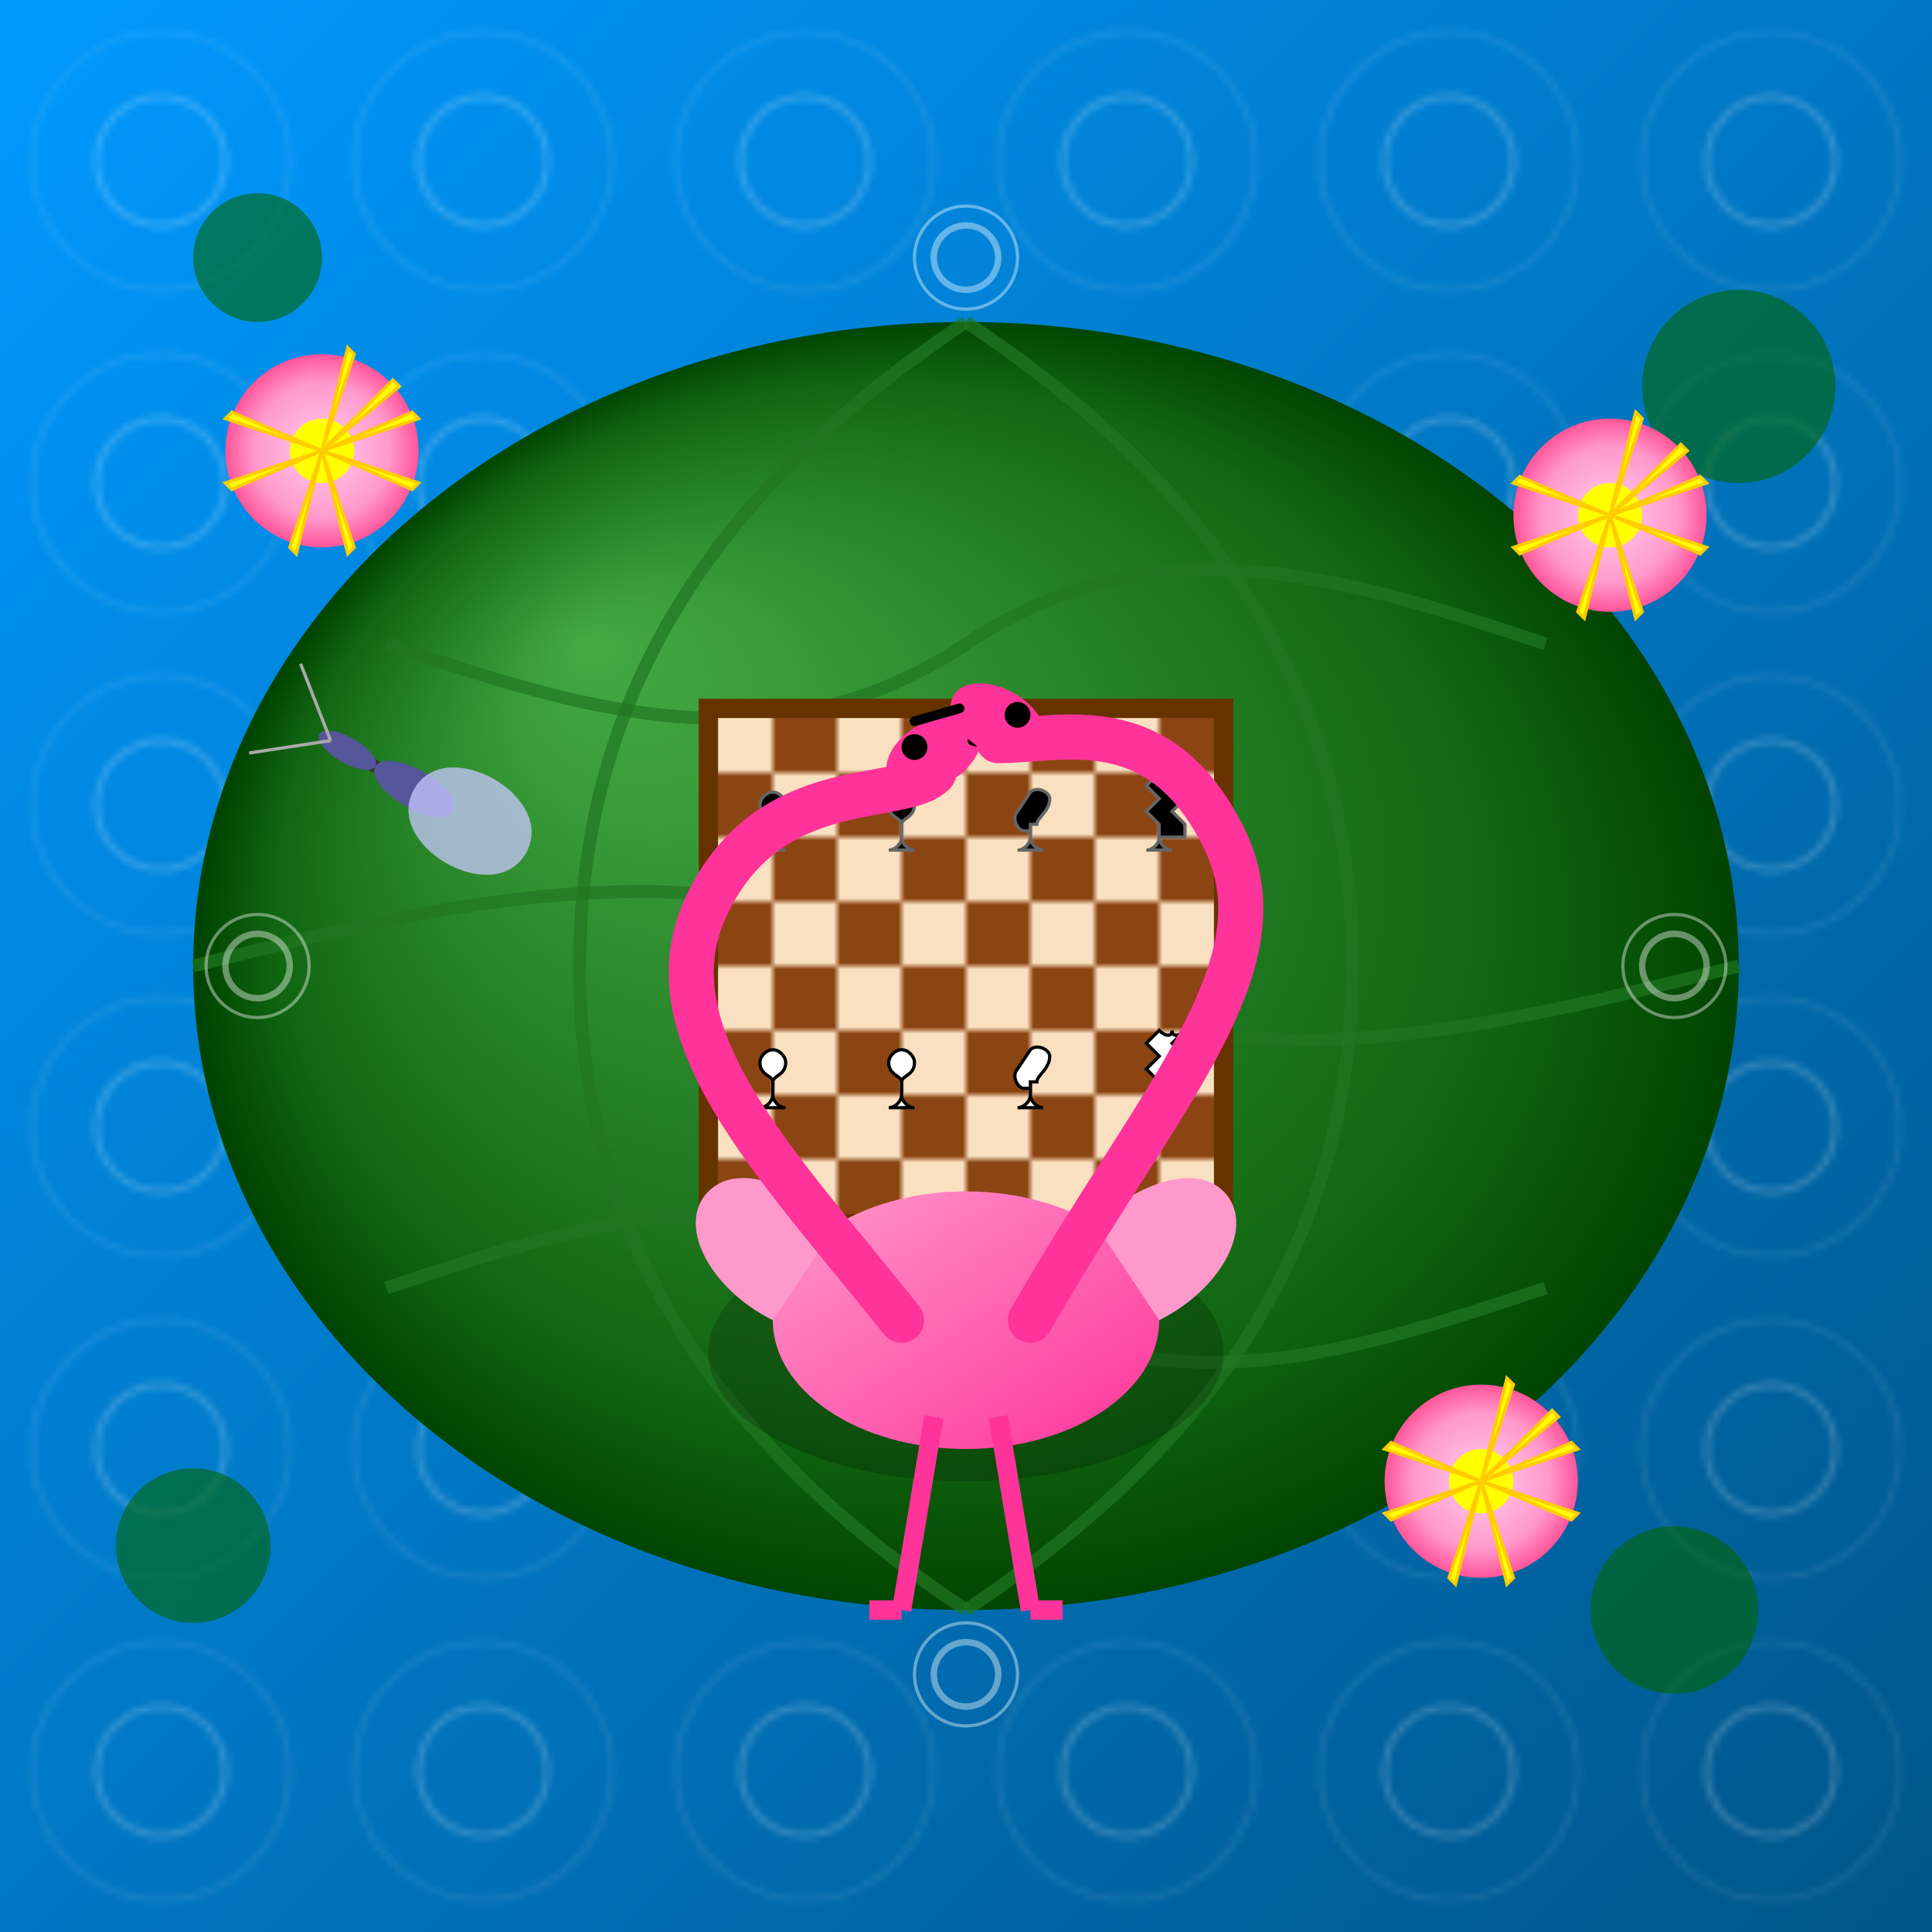<svg xmlns="http://www.w3.org/2000/svg" viewBox="0 0 300 300">
  <!-- Definitions for gradients and patterns -->
  <defs>
    <!-- Water background gradient -->
    <linearGradient id="waterGradient" x1="0%" y1="0%" x2="100%" y2="100%">
      <stop offset="0%" stop-color="#0099ff" />
      <stop offset="100%" stop-color="#005588" />
    </linearGradient>
    
    <!-- Lily pad gradient -->
    <radialGradient id="lilypadGradient" cx="50%" cy="50%" r="50%" fx="25%" fy="25%">
      <stop offset="0%" stop-color="#44aa44" />
      <stop offset="80%" stop-color="#116611" />
      <stop offset="100%" stop-color="#004400" />
    </radialGradient>
    
    <!-- Ripple pattern -->
    <pattern id="ripplePattern" width="50" height="50" patternUnits="userSpaceOnUse">
      <circle cx="25" cy="25" r="10" fill="none" stroke="#ffffff" stroke-width="1" opacity="0.2" />
      <circle cx="25" cy="25" r="20" fill="none" stroke="#ffffff" stroke-width="0.8" opacity="0.1" />
    </pattern>
    
    <!-- Chess board pattern -->
    <pattern id="chessPattern" width="20" height="20" patternUnits="userSpaceOnUse">
      <rect width="10" height="10" fill="#f9e0c0" />
      <rect x="10" width="10" height="10" fill="#8b4513" />
      <rect y="10" width="10" height="10" fill="#8b4513" />
      <rect x="10" y="10" width="10" height="10" fill="#f9e0c0" />
    </pattern>
    
    <!-- Flamingo body gradient -->
    <linearGradient id="flamingoGradient" x1="0%" y1="0%" x2="100%" y2="100%">
      <stop offset="0%" stop-color="#ff99cc" />
      <stop offset="100%" stop-color="#ff3399" />
    </linearGradient>
    
    <!-- Lily flower gradient -->
    <radialGradient id="lilyFlowerGradient" cx="50%" cy="50%" r="50%" fx="50%" fy="50%">
      <stop offset="0%" stop-color="#ffccee" />
      <stop offset="70%" stop-color="#ff99cc" />
      <stop offset="100%" stop-color="#ff5599" />
    </radialGradient>
  </defs>
  
  <!-- Water background -->
  <rect x="0" y="0" width="300" height="300" fill="url(#waterGradient)" />
  <rect x="0" y="0" width="300" height="300" fill="url(#ripplePattern)" />
  
  <!-- Distant water lilies -->
  <circle cx="40" cy="40" r="10" fill="#006600" opacity="0.6" />
  <circle cx="270" cy="60" r="15" fill="#006600" opacity="0.6" />
  <circle cx="30" cy="240" r="12" fill="#006600" opacity="0.6" />
  <circle cx="260" cy="250" r="13" fill="#006600" opacity="0.6" />
  
  <!-- Main lily pad -->
  <ellipse cx="150" cy="150" rx="120" ry="100" fill="url(#lilypadGradient)" />
  
  <!-- Lily pad veins/texture -->
  <path d="M150,50 C180,70 210,100 210,150 C210,200 180,230 150,250" fill="none" stroke="#227722" stroke-width="2" opacity="0.7" />
  <path d="M150,50 C120,70 90,100 90,150 C90,200 120,230 150,250" fill="none" stroke="#227722" stroke-width="2" opacity="0.7" />
  <path d="M30,150 C70,140 110,130 150,150 C190,170 230,160 270,150" fill="none" stroke="#227722" stroke-width="2" opacity="0.7" />
  <path d="M60,100 C90,110 120,120 150,100 C180,80 210,90 240,100" fill="none" stroke="#227722" stroke-width="2" opacity="0.7" />
  <path d="M60,200 C90,190 120,180 150,200 C180,220 210,210 240,200" fill="none" stroke="#227722" stroke-width="2" opacity="0.7" />
  
  <!-- Chess board -->
  <rect x="110" y="110" width="80" height="80" fill="url(#chessPattern)" stroke="#663300" stroke-width="3" />
  
  <!-- Chess pieces - improved with more detail -->
  <!-- White pieces -->
  <!-- Pawns -->
  <g fill="white" stroke="#000" stroke-width="0.5">
    <path d="M120,170 c0,1 1,2 2,2 h-4 c1,0 2,-1 2,-2 v-2 c0,-1 -2,-1 -2,-3 c0,-1 1,-2 2,-2 s2,1 2,2 c0,2 -2,2 -2,3 v2 z" />
    <path d="M140,170 c0,1 1,2 2,2 h-4 c1,0 2,-1 2,-2 v-2 c0,-1 -2,-1 -2,-3 c0,-1 1,-2 2,-2 s2,1 2,2 c0,2 -2,2 -2,3 v2 z" />
  </g>
  
  <!-- Knight -->
  <path d="M160,170 c0,1 1,2 2,2 h-4 c1,0 2,-1 2,-2 v-1 h-1 c-1,0 -2,-2 -1,-3 l2,-3 c1,-1 3,0 3,1 c0,2 -2,3 -2,4 h-1 v1 z" fill="white" stroke="#000" stroke-width="0.5" />
  
  <!-- Queen -->
  <path d="M180,170 c0,1 1,2 2,2 h-4 c1,0 2,-1 2,-2 v-2 l-2,-2 l2,-2 l-2,-2 l2,-2 c1,1 2,1 2,0 c0,1 1,1 2,0 l-2,2 l2,2 l-2,2 l2,2 v2 z" fill="white" stroke="#000" stroke-width="0.5" />
  
  <!-- Black pieces -->
  <!-- Pawns -->
  <g fill="black" stroke="#666" stroke-width="0.5">
    <path d="M120,130 c0,1 1,2 2,2 h-4 c1,0 2,-1 2,-2 v-2 c0,-1 -2,-1 -2,-3 c0,-1 1,-2 2,-2 s2,1 2,2 c0,2 -2,2 -2,3 v2 z" />
    <path d="M140,130 c0,1 1,2 2,2 h-4 c1,0 2,-1 2,-2 v-2 c0,-1 -2,-1 -2,-3 c0,-1 1,-2 2,-2 s2,1 2,2 c0,2 -2,2 -2,3 v2 z" />
  </g>
  
  <!-- Knight -->
  <path d="M160,130 c0,1 1,2 2,2 h-4 c1,0 2,-1 2,-2 v-1 h-1 c-1,0 -2,-2 -1,-3 l2,-3 c1,-1 3,0 3,1 c0,2 -2,3 -2,4 h-1 v1 z" fill="black" stroke="#666" stroke-width="0.5" />
  
  <!-- Queen -->
  <path d="M180,130 c0,1 1,2 2,2 h-4 c1,0 2,-1 2,-2 v-2 l-2,-2 l2,-2 l-2,-2 l2,-2 c1,1 2,1 2,0 c0,1 1,1 2,0 l-2,2 l2,2 l-2,2 l2,2 v2 z" fill="black" stroke="#666" stroke-width="0.5" />
  
  <!-- Flamingo shadow on lily pad -->
  <ellipse cx="150" cy="210" rx="40" ry="20" fill="rgba(0,0,0,0.2)" />
  
  <!-- Flamingo body -->
  <ellipse cx="150" cy="205" rx="30" ry="20" fill="url(#flamingoGradient)" />
  
  <!-- Flamingo legs -->
  <line x1="145" y1="220" x2="140" y2="250" stroke="#ff3399" stroke-width="3" />
  <line x1="155" y1="220" x2="160" y2="250" stroke="#ff3399" stroke-width="3" />
  <line x1="140" y1="250" x2="135" y2="250" stroke="#ff3399" stroke-width="3" />
  <line x1="160" y1="250" x2="165" y2="250" stroke="#ff3399" stroke-width="3" />
  
  <!-- Flamingo wings -->
  <path d="M120,205 c-10,-5 -15,-15 -10,-20 s15,0 20,5 z" fill="#ff99cc" />
  <path d="M180,205 c10,-5 15,-15 10,-20 s-15,0 -20,5 z" fill="#ff99cc" />
  
  <!-- Flamingo necks and heads -->
  <!-- First head/neck (playing white) -->
  <path d="M140,205 C120,180 100,160 110,140 C120,120 140,125 145,120" fill="none" stroke="#ff3399" stroke-width="7" stroke-linecap="round" />
  <ellipse cx="145" cy="117" rx="8" ry="5" fill="#ff3399" transform="rotate(-30,145,117)" />
  <path d="M151,115 l7,2" stroke="black" stroke-width="1.5" stroke-linecap="round" />
  <ellipse cx="142" cy="116" rx="2" ry="2" fill="black" />
  
  <!-- Second head/neck (playing black) -->
  <path d="M160,205 C180,170 200,150 190,130 C180,110 165,115 155,115" fill="none" stroke="#ff3399" stroke-width="7" stroke-linecap="round" />
  <ellipse cx="155" cy="112" rx="8" ry="5" fill="#ff3399" transform="rotate(30,155,112)" />
  <path d="M149,110 l-7,2" stroke="black" stroke-width="1.5" stroke-linecap="round" />
  <ellipse cx="158" cy="111" rx="2" ry="2" fill="black" />
  
  <!-- Water lily flowers -->
  <g transform="translate(50,70)">
    <circle r="15" fill="url(#lilyFlowerGradient)" />
    <circle r="5" fill="#ffff00" />
    <g fill="#ffff00" stroke="#ffcc00" stroke-width="0.5">
      <path d="M0,0 l5,-15 l-1,-1 z" />
      <path d="M0,0 l12,-10 l-1,-1 z" />
      <path d="M0,0 l15,-5 l-1,-1 z" />
      <path d="M0,0 l15,5 l-1,1 z" />
      <path d="M0,0 l5,15 l-1,1 z" />
      <path d="M0,0 l-5,15 l1,1 z" />
      <path d="M0,0 l-15,5 l1,1 z" />
      <path d="M0,0 l-15,-5 l1,-1 z" />
    </g>
  </g>
  
  <g transform="translate(250,80)">
    <circle r="15" fill="url(#lilyFlowerGradient)" />
    <circle r="5" fill="#ffff00" />
    <g fill="#ffff00" stroke="#ffcc00" stroke-width="0.5">
      <path d="M0,0 l5,-15 l-1,-1 z" />
      <path d="M0,0 l12,-10 l-1,-1 z" />
      <path d="M0,0 l15,-5 l-1,-1 z" />
      <path d="M0,0 l15,5 l-1,1 z" />
      <path d="M0,0 l5,15 l-1,1 z" />
      <path d="M0,0 l-5,15 l1,1 z" />
      <path d="M0,0 l-15,5 l1,1 z" />
      <path d="M0,0 l-15,-5 l1,-1 z" />
    </g>
  </g>
  
  <g transform="translate(230,230)">
    <circle r="15" fill="url(#lilyFlowerGradient)" />
    <circle r="5" fill="#ffff00" />
    <g fill="#ffff00" stroke="#ffcc00" stroke-width="0.5">
      <path d="M0,0 l5,-15 l-1,-1 z" />
      <path d="M0,0 l12,-10 l-1,-1 z" />
      <path d="M0,0 l15,-5 l-1,-1 z" />
      <path d="M0,0 l15,5 l-1,1 z" />
      <path d="M0,0 l5,15 l-1,1 z" />
      <path d="M0,0 l-5,15 l1,1 z" />
      <path d="M0,0 l-15,5 l1,1 z" />
      <path d="M0,0 l-15,-5 l1,-1 z" />
    </g>
  </g>
  
  <!-- Small ripples around the lily pad -->
  <g stroke="#ffffff" fill="none" opacity="0.4">
    <circle cx="40" cy="150" r="5" stroke-width="1" />
    <circle cx="40" cy="150" r="8" stroke-width="0.5" />
    <circle cx="260" cy="150" r="5" stroke-width="1" />
    <circle cx="260" cy="150" r="8" stroke-width="0.5" />
    <circle cx="150" cy="40" r="5" stroke-width="1" />
    <circle cx="150" cy="40" r="8" stroke-width="0.5" />
    <circle cx="150" cy="260" r="5" stroke-width="1" />
    <circle cx="150" cy="260" r="8" stroke-width="0.5" />
  </g>
  
  <!-- Dragonfly -->
  <g transform="translate(60,120) rotate(30)">
    <line x1="-10" y1="0" x2="10" y2="0" stroke="#333" stroke-width="2" />
    <ellipse cx="-7" cy="0" rx="5" ry="2" fill="#559" />
    <ellipse cx="5" cy="0" rx="7" ry="3" fill="#559" />
    <line x1="-10" y1="0" x2="-20" y2="-8" stroke="#aaa" stroke-width="0.5" />
    <line x1="-10" y1="0" x2="-20" y2="8" stroke="#aaa" stroke-width="0.5" />
    <path d="M5,0 c0,-10 20,-10 20,0 c0,10 -20,10 -20,0 z" fill="rgba(200,200,255,0.5)" />
    <path d="M5,0 c0,10 20,10 20,0 c0,-10 -20,-10 -20,0 z" fill="rgba(200,200,255,0.5)" />
  </g>
</svg>